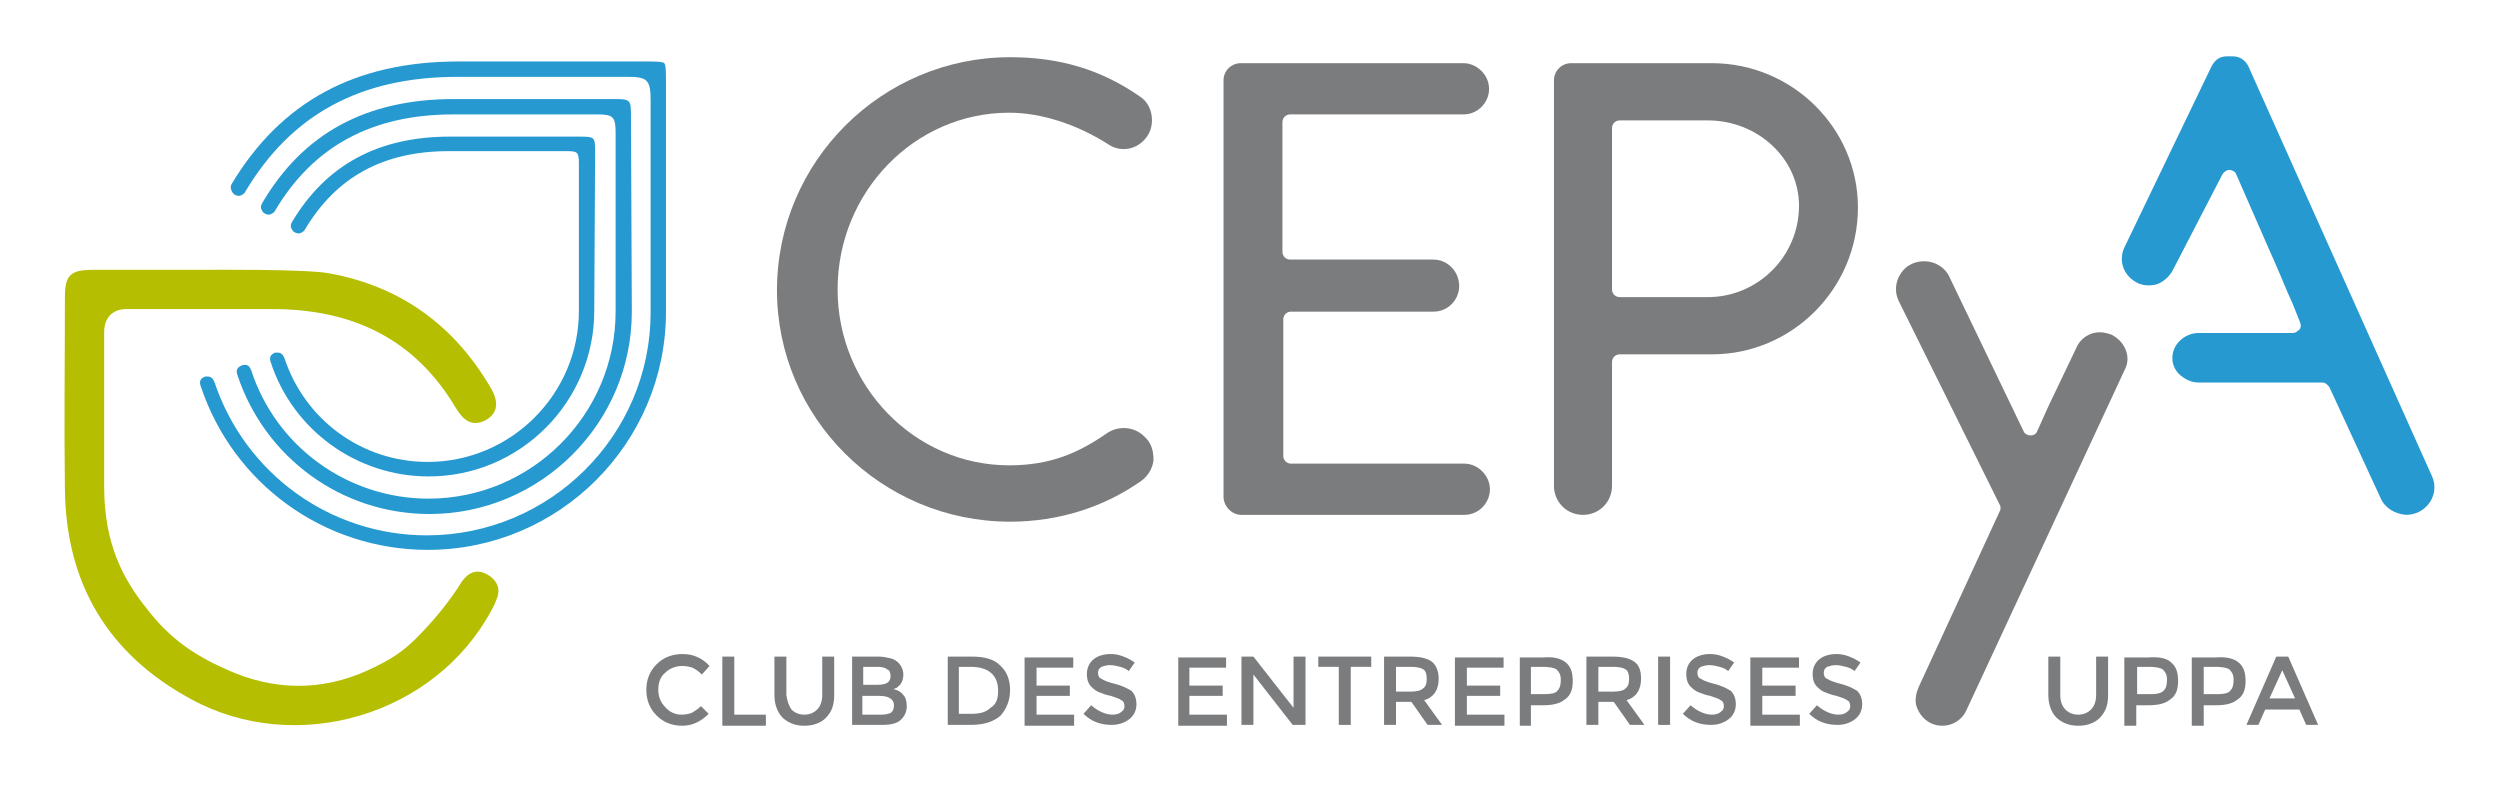 <?xml version="1.0" encoding="utf-8"?>
<!-- Generator: Adobe Illustrator 27.5.0, SVG Export Plug-In . SVG Version: 6.00 Build 0)  -->
<svg version="1.1" id="Calque_1" xmlns="http://www.w3.org/2000/svg" xmlns:xlink="http://www.w3.org/1999/xlink" x="0px" y="0px"
	 viewBox="0 0 292.8 92.6" style="enable-background:new 0 0 292.8 92.6;" xml:space="preserve">
<style type="text/css">
	.st0{fill:#FFFFFF;}
	.st1{fill:#7B7C7E;}
	.st2{fill:#2699D1;}
	.st3{fill:#B5BE00;}
</style>
<rect class="st0" width="292.8" height="92.6"/>
<g>
	<g>
		<g>
			<path d="M67.1,49.4L67.1,49.4L67.1,49.4z"/>
			<g>
				<path class="st1" d="M134,51.1c-1.1-1.1-2.9-1.3-4.3-0.4c-3.3,2.3-6.6,3.8-11.5,3.8c-11.1,0-20.1-9.3-20.1-20.6
					c0-11.4,9-20.7,20.1-20.7c3.8,0,8,1.4,11.6,3.7c1.3,0.9,3.1,0.7,4.2-0.5c0.7-0.7,1-1.7,0.9-2.7c-0.1-1-0.6-1.9-1.4-2.4
					c-4.6-3.2-9.5-4.6-15.2-4.6c-15,0-27.3,12.2-27.3,27.3c0,14.9,12.2,27.1,27.3,27.1c5.7,0,11-1.7,15.4-4.8
					c0.8-0.6,1.3-1.5,1.4-2.4C135.1,52.7,134.8,51.8,134,51.1z"/>
				<path class="st1" d="M145.4,60.3h26.1c1.7,0,3-1.4,3-3s-1.4-3-3-3h-20.3c-0.5,0-0.9-0.4-0.9-0.9v-16c0-0.5,0.4-0.9,0.9-0.9h16.7
					c1.7,0,3-1.4,3-3c0-0.8-0.3-1.6-0.9-2.2c-0.6-0.6-1.3-0.9-2.2-0.9h-16.7c-0.5,0-0.9-0.4-0.9-0.9V14.3c0-0.5,0.4-0.9,0.9-0.9
					h20.3c1.7,0,3-1.4,3-3s-1.4-3-3-3h-26.1c-1.1,0-2,0.9-2,2v48.9C143.4,59.4,144.3,60.3,145.4,60.3z"/>
				<path class="st1" d="M185.4,60.3c1.9,0,3.4-1.5,3.4-3.4V42.4c0-0.5,0.4-0.9,0.9-0.9h10.8c9.4,0,17.1-7.7,17.1-17.2
					c0-9.3-7.7-16.9-17.1-16.9H184c-1.1,0-2,0.9-2,2v47.5C182,58.8,183.5,60.3,185.4,60.3z M188.8,15c0-0.5,0.4-0.9,0.9-0.9h10.3
					c5.9,0,10.7,4.5,10.7,10c0,5.9-4.8,10.7-10.7,10.7h-10.3c-0.5,0-0.9-0.4-0.9-0.9V15z"/>
				<path class="st1" d="M247.3,39.2c-0.8-0.3-1.6-0.4-2.4-0.1c-0.8,0.3-1.4,0.9-1.7,1.6l-3.3,6.9l-1.3,2.9
					c-0.1,0.3-0.4,0.5-0.8,0.5c-0.3,0-0.7-0.2-0.8-0.5l-8.7-18.1c-0.5-1.1-1.7-1.8-2.9-1.8c-0.8,0-1.4,0.2-2,0.6
					c-1.3,1-1.7,2.7-1,4.1l11.8,23.8c0.1,0.1,0.1,0.3,0.1,0.4c0,0.1,0,0.3-0.1,0.4l-9.5,20.6c-0.3,0.7-0.4,1.4-0.3,2
					c0.4,1.5,1.6,2.5,3.1,2.5c1.2,0,2.3-0.7,2.8-1.8l18.6-40C249.6,41.8,248.9,40,247.3,39.2z"/>
				<path class="st2" d="M257.5,44.8H272c0.2,0,0.4,0.1,0.5,0.2c0.1,0.1,0.2,0.2,0.3,0.3l6,13c0.5,1.2,1.7,1.9,3,2
					c1.2,0,2.2-0.6,2.8-1.5c0.6-0.9,0.7-2.1,0.2-3.1v0L263.3,7.7c-0.4-0.7-1-1.1-1.8-1.1h-0.7c-0.8,0-1.4,0.4-1.8,1.2L248.8,29
					c-0.7,1.5-0.1,3.2,1.3,4c0.8,0.5,1.7,0.5,2.5,0.3c0.8-0.3,1.5-0.9,1.9-1.7l5.8-11.2c0.2-0.3,0.5-0.5,0.8-0.5
					c0.3,0,0.7,0.2,0.8,0.5c1.4,3.2,2.8,6.4,4.2,9.6l0.1,0.2c0.7,1.6,1.2,2.8,1.7,4c0.6,1.3,0.8,1.8,1.5,3.6
					c0.1,0.3,0.1,0.6-0.1,0.8c-0.2,0.2-0.5,0.4-0.7,0.4h-11.1c-1.4,0-2.7,1-3,2.3c-0.2,0.9,0,1.7,0.6,2.4
					C255.8,44.4,256.6,44.8,257.5,44.8z"/>
			</g>
		</g>
		<path class="st2" d="M69.7,17.9c0-1.9,0-1.9-2-1.9h-15c-8.4,0-14.5,3.3-18.5,10c-0.1,0.2-0.2,0.4-0.1,0.7c0.1,0.2,0.2,0.4,0.4,0.5
			c0.2,0.1,0.4,0.2,0.7,0.1c0.2-0.1,0.4-0.2,0.5-0.4c3.7-6.2,9.2-9.2,16.9-9.2l13.7,0c1.4,0,1.5,0.1,1.5,1.6l0,17.1
			c0,9.8-8,17.7-17.7,17.7c-7.7,0-14.4-4.9-16.8-12.2c-0.1-0.2-0.2-0.4-0.4-0.5c-0.1-0.1-0.3-0.1-0.4-0.1c-0.1,0-0.2,0-0.3,0
			c-0.2,0.1-0.4,0.2-0.5,0.4c-0.1,0.2-0.1,0.4,0,0.7c2.6,8,10.1,13.4,18.5,13.4c10.7,0,19.4-8.7,19.4-19.4L69.7,17.9z"/>
		<path class="st2" d="M73.9,13.8c0-2.2,0-2.2-2.2-2.2H53.2c-10.3,0-17.7,4-22.5,12.2c-0.1,0.2-0.2,0.4-0.1,0.7
			c0.1,0.2,0.2,0.4,0.4,0.5c0.2,0.1,0.4,0.2,0.7,0.1c0.2-0.1,0.4-0.2,0.5-0.4c4.5-7.6,11.4-11.3,20.9-11.3l16.9,0
			c1.8,0,2.1,0.3,2.1,2.1l0,21c0,12.1-9.9,21.9-21.9,21.9c-9.5,0-17.9-6.1-20.8-15.1c-0.1-0.2-0.2-0.4-0.4-0.5
			c-0.2-0.1-0.4-0.1-0.7,0c-0.2,0.1-0.4,0.2-0.5,0.4c-0.1,0.2-0.1,0.4,0,0.7c3.2,9.7,12.2,16.3,22.5,16.3c13,0,23.7-10.6,23.7-23.7
			L73.9,13.8z"/>
		<path class="st2" d="M78,9.7c0-1.1,0-2.1-0.2-2.3c-0.2-0.2-1.2-0.2-2.3-0.2H53.7c-12.1,0-20.8,4.7-26.6,14.4
			C27,21.8,27,22,27.1,22.3c0.1,0.2,0.2,0.4,0.4,0.5c0.2,0.1,0.4,0.2,0.7,0.1c0.2-0.1,0.4-0.2,0.5-0.4C34.1,13.4,42.2,9,53.6,9l20,0
			c2.2,0,2.6,0.4,2.6,2.7l0,24.9c0,14.4-11.8,26.1-26.2,26.1c-11.3,0-21.3-7.2-24.9-18c-0.1-0.2-0.2-0.4-0.4-0.5
			c-0.1-0.1-0.3-0.1-0.4-0.1c-0.1,0-0.2,0-0.3,0c-0.2,0.1-0.4,0.2-0.5,0.4c-0.1,0.2-0.1,0.4,0,0.7C27.3,56.7,38,64.4,50.1,64.4
			C65.5,64.4,78,51.9,78,36.5L78,9.7z"/>
	</g>
	<path class="st3" d="M57.1,67.3c-1.2-0.7-2.2-0.3-3,0.8c-1.4,2.3-3.4,4.7-5.3,6.6c-1.6,1.6-2.9,2.5-5.7,3.8
		c-5.5,2.5-11.1,2.4-16.6-0.1c-3.8-1.7-6.6-3.6-9.3-7.1c-2.8-3.5-5-7.6-5-14.3c0-6.2,0-18.1,0-18.1c0-1.7,1-2.7,2.6-2.7
		c0.6,0,12.1,0,17.1,0c9.4,0,16.7,3.5,21.5,11.6c0.8,1.3,1.8,2.3,3.5,1.4c1.4-0.8,1.6-2.1,0.5-3.9c-4.3-7.3-10.6-11.8-18.9-13.3
		c-2.8-0.5-14.2-0.4-14.2-0.4s-9.2,0-13.3,0c-2.8,0-3.4,0.6-3.4,3.3c0,7.4-0.1,14.9,0,22.3c0.1,11.1,5,19.4,14.8,24.7
		c12.3,6.7,28.6,1.9,35.2-10.5c0.2-0.4,0.4-0.7,0.5-1.1C58.7,69.1,58.3,68,57.1,67.3z"/>
	<g>
		<path class="st1" d="M79.8,83.7c0.5,0,0.9-0.1,1.2-0.2c0.3-0.2,0.7-0.4,1.1-0.8l0.9,0.9c-0.9,0.9-1.9,1.4-3.1,1.4
			c-1.2,0-2.2-0.4-3-1.2c-0.8-0.8-1.2-1.8-1.2-3c0-1.2,0.4-2.2,1.2-3c0.8-0.8,1.8-1.2,3.1-1.2c1.2,0,2.3,0.5,3.1,1.4L82.2,79
			c-0.4-0.4-0.7-0.6-1.1-0.8c-0.3-0.1-0.7-0.2-1.2-0.2c-0.8,0-1.5,0.3-2,0.8c-0.6,0.5-0.8,1.2-0.8,2c0,0.8,0.3,1.5,0.8,2
			C78.4,83.4,79.1,83.7,79.8,83.7z"/>
		<path class="st1" d="M84.6,84.9v-8H86v6.8h3.7v1.3H84.6z"/>
		<path class="st1" d="M92.7,83.1c0.4,0.4,0.9,0.6,1.5,0.6c0.6,0,1.1-0.2,1.5-0.6c0.4-0.4,0.6-1,0.6-1.7v-4.5h1.4v4.5
			c0,1.2-0.3,2-1,2.7c-0.6,0.6-1.5,0.9-2.5,0.9c-1,0-1.8-0.3-2.5-0.9c-0.6-0.6-1-1.5-1-2.7v-4.5h1.4v4.5
			C92.2,82.1,92.4,82.7,92.7,83.1z"/>
		<path class="st1" d="M103.3,84.9h-3.5v-8h3.1c0.5,0,1,0.1,1.4,0.2c0.4,0.1,0.7,0.3,0.9,0.5c0.4,0.4,0.6,0.9,0.6,1.4
			c0,0.6-0.2,1.1-0.6,1.4c-0.1,0.1-0.2,0.2-0.3,0.2s-0.1,0.1-0.3,0.1c0.5,0.1,0.9,0.3,1.2,0.7c0.3,0.3,0.4,0.8,0.4,1.3
			c0,0.6-0.2,1.1-0.6,1.5C105.2,84.7,104.4,84.9,103.3,84.9z M101.1,80.2h1.7c1,0,1.5-0.3,1.5-1c0-0.4-0.1-0.7-0.4-0.8
			c-0.2-0.2-0.6-0.3-1.1-0.3h-1.7V80.2z M101.1,83.7h2.1c0.5,0,0.9-0.1,1.1-0.2c0.3-0.2,0.4-0.5,0.4-0.9c0-0.7-0.6-1.1-1.7-1.1h-2
			V83.7z"/>
		<path class="st1" d="M117.1,77.9c0.8,0.7,1.2,1.7,1.2,2.9s-0.4,2.2-1.1,3c-0.8,0.7-1.9,1.1-3.5,1.1h-2.7v-8h2.8
			C115.3,76.9,116.4,77.2,117.1,77.9z M116.9,80.9c0-1.8-1.1-2.8-3.2-2.8h-1.4v5.5h1.5c1,0,1.7-0.2,2.2-0.7
			C116.7,82.5,116.9,81.8,116.9,80.9z"/>
		<path class="st1" d="M125.7,76.9v1.3h-4.3v2.1h3.9v1.2h-3.9v2.2h4.4v1.3H120v-8H125.7z"/>
		<path class="st1" d="M130,77.9c-0.4,0-0.7,0.1-1,0.2c-0.3,0.2-0.4,0.4-0.4,0.7c0,0.3,0.1,0.6,0.4,0.7c0.3,0.2,0.8,0.4,1.6,0.6
			c0.8,0.2,1.4,0.5,1.9,0.8c0.4,0.4,0.6,0.9,0.6,1.6c0,0.7-0.3,1.3-0.8,1.7c-0.5,0.4-1.2,0.7-2.1,0.7c-1.3,0-2.4-0.4-3.3-1.3l0.9-1
			c0.8,0.7,1.7,1.1,2.5,1.1c0.4,0,0.8-0.1,1-0.3c0.3-0.2,0.4-0.4,0.4-0.7c0-0.3-0.1-0.6-0.4-0.7c-0.2-0.2-0.7-0.3-1.2-0.5
			c-0.6-0.1-1-0.3-1.3-0.4c-0.3-0.1-0.6-0.3-0.8-0.5c-0.5-0.4-0.7-0.9-0.7-1.7c0-0.7,0.3-1.3,0.8-1.7c0.5-0.4,1.2-0.6,2-0.6
			c0.5,0,1,0.1,1.5,0.3c0.5,0.2,0.9,0.4,1.3,0.7l-0.7,1c-0.2-0.2-0.6-0.4-1-0.5C130.8,78,130.4,77.9,130,77.9z"/>
		<path class="st1" d="M143.6,76.9v1.3h-4.3v2.1h3.9v1.2h-3.9v2.2h4.4v1.3H138v-8H143.6z"/>
		<path class="st1" d="M151.5,76.9h1.4v8h-1.5l-4.6-5.9v5.9h-1.4v-8h1.4l4.7,6V76.9z"/>
		<path class="st1" d="M158.2,78.1v6.8h-1.4v-6.8h-2.4v-1.2h6.2v1.2H158.2z"/>
		<path class="st1" d="M168.5,79.5c0,1.3-0.6,2.2-1.7,2.5l2.1,2.9h-1.7l-1.9-2.7h-1.8v2.7h-1.4v-8h3c1.2,0,2.1,0.2,2.6,0.6
			C168.2,77.9,168.5,78.6,168.5,79.5z M166.7,80.6c0.3-0.2,0.4-0.6,0.4-1.1c0-0.5-0.1-0.9-0.4-1.1c-0.3-0.2-0.8-0.3-1.5-0.3h-1.7V81
			h1.7C165.9,81,166.4,80.9,166.7,80.6z"/>
		<path class="st1" d="M176.1,76.9v1.3h-4.3v2.1h3.9v1.2h-3.9v2.2h4.4v1.3h-5.8v-8H176.1z"/>
		<path class="st1" d="M183.4,77.6c0.6,0.5,0.8,1.2,0.8,2.2c0,1-0.3,1.7-0.9,2.1c-0.6,0.5-1.4,0.7-2.6,0.7h-1.4v2.4H178v-8h2.8
			C181.9,76.9,182.8,77.1,183.4,77.6z M182.4,80.9c0.3-0.3,0.4-0.7,0.4-1.3s-0.2-0.9-0.5-1.2c-0.3-0.2-0.9-0.3-1.6-0.3h-1.4v3.2h1.6
			C181.6,81.3,182.2,81.2,182.4,80.9z"/>
		<path class="st1" d="M192.2,79.5c0,1.3-0.6,2.2-1.7,2.5l2.1,2.9h-1.7l-1.9-2.7h-1.8v2.7h-1.4v-8h3c1.2,0,2.1,0.2,2.6,0.6
			C192,77.9,192.2,78.6,192.2,79.5z M190.4,80.6c0.3-0.2,0.4-0.6,0.4-1.1c0-0.5-0.1-0.9-0.4-1.1c-0.3-0.2-0.8-0.3-1.5-0.3h-1.7V81
			h1.7C189.6,81,190.2,80.9,190.4,80.6z"/>
		<path class="st1" d="M194.2,76.9h1.4v8h-1.4V76.9z"/>
		<path class="st1" d="M200.2,77.9c-0.4,0-0.7,0.1-1,0.2c-0.3,0.2-0.4,0.4-0.4,0.7c0,0.3,0.1,0.6,0.4,0.7c0.3,0.2,0.8,0.4,1.6,0.6
			c0.8,0.2,1.4,0.5,1.9,0.8c0.4,0.4,0.6,0.9,0.6,1.6c0,0.7-0.3,1.3-0.8,1.7c-0.5,0.4-1.2,0.7-2.1,0.7c-1.3,0-2.4-0.4-3.3-1.3l0.9-1
			c0.8,0.7,1.7,1.1,2.5,1.1c0.4,0,0.8-0.1,1-0.3c0.3-0.2,0.4-0.4,0.4-0.7c0-0.3-0.1-0.6-0.4-0.7c-0.2-0.2-0.7-0.3-1.2-0.5
			c-0.6-0.1-1-0.3-1.3-0.4c-0.3-0.1-0.6-0.3-0.8-0.5c-0.5-0.4-0.7-0.9-0.7-1.7c0-0.7,0.3-1.3,0.8-1.7c0.5-0.4,1.2-0.6,2-0.6
			c0.5,0,1,0.1,1.5,0.3c0.5,0.2,0.9,0.4,1.3,0.7l-0.7,1c-0.2-0.2-0.6-0.4-1-0.5C201,78,200.6,77.9,200.2,77.9z"/>
		<path class="st1" d="M210.7,76.9v1.3h-4.3v2.1h3.9v1.2h-3.9v2.2h4.4v1.3H205v-8H210.7z"/>
		<path class="st1" d="M215,77.9c-0.4,0-0.7,0.1-1,0.2c-0.3,0.2-0.4,0.4-0.4,0.7c0,0.3,0.1,0.6,0.4,0.7c0.3,0.2,0.8,0.4,1.6,0.6
			c0.8,0.2,1.4,0.5,1.9,0.8c0.4,0.4,0.6,0.9,0.6,1.6c0,0.7-0.3,1.3-0.8,1.7c-0.5,0.4-1.2,0.7-2.1,0.7c-1.3,0-2.4-0.4-3.3-1.3l0.9-1
			c0.8,0.7,1.7,1.1,2.5,1.1c0.4,0,0.8-0.1,1-0.3c0.3-0.2,0.4-0.4,0.4-0.7c0-0.3-0.1-0.6-0.4-0.7c-0.2-0.2-0.7-0.3-1.2-0.5
			c-0.6-0.1-1-0.3-1.3-0.4c-0.3-0.1-0.6-0.3-0.8-0.5c-0.5-0.4-0.7-0.9-0.7-1.7c0-0.7,0.3-1.3,0.8-1.7c0.5-0.4,1.2-0.6,2-0.6
			c0.5,0,1,0.1,1.5,0.3c0.5,0.2,0.9,0.4,1.3,0.7l-0.7,1c-0.2-0.2-0.6-0.4-1-0.5C215.8,78,215.4,77.9,215,77.9z"/>
	</g>
	<g>
		<path class="st1" d="M241.9,83.1c0.4,0.4,0.9,0.6,1.5,0.6c0.6,0,1.1-0.2,1.5-0.6c0.4-0.4,0.6-1,0.6-1.7v-4.5h1.4v4.5
			c0,1.2-0.3,2-1,2.7c-0.6,0.6-1.5,0.9-2.5,0.9c-1,0-1.8-0.3-2.5-0.9c-0.6-0.6-1-1.5-1-2.7v-4.5h1.4v4.5
			C241.3,82.1,241.5,82.7,241.9,83.1z"/>
		<path class="st1" d="M254.3,77.6c0.6,0.5,0.8,1.2,0.8,2.2c0,1-0.3,1.7-0.9,2.1c-0.6,0.5-1.4,0.7-2.6,0.7h-1.4v2.4h-1.4v-8h2.8
			C252.9,76.9,253.8,77.1,254.3,77.6z M253.4,80.9c0.3-0.3,0.4-0.7,0.4-1.3s-0.2-0.9-0.5-1.2c-0.3-0.2-0.9-0.3-1.6-0.3h-1.4v3.2h1.6
			C252.6,81.3,253.1,81.2,253.4,80.9z"/>
		<path class="st1" d="M262.2,77.6c0.6,0.5,0.8,1.2,0.8,2.2c0,1-0.3,1.7-0.9,2.1c-0.6,0.5-1.4,0.7-2.6,0.7h-1.4v2.4h-1.4v-8h2.8
			C260.7,76.9,261.6,77.1,262.2,77.6z M261.2,80.9c0.3-0.3,0.4-0.7,0.4-1.3s-0.2-0.9-0.5-1.2c-0.3-0.2-0.9-0.3-1.6-0.3h-1.4v3.2h1.6
			C260.4,81.3,261,81.2,261.2,80.9z"/>
		<path class="st1" d="M265.3,83.1l-0.8,1.8h-1.4l3.5-8h1.4l3.5,8h-1.4l-0.8-1.8H265.3z M268.8,81.8l-1.5-3.3l-1.5,3.3H268.8z"/>
	</g>
</g>
</svg>
